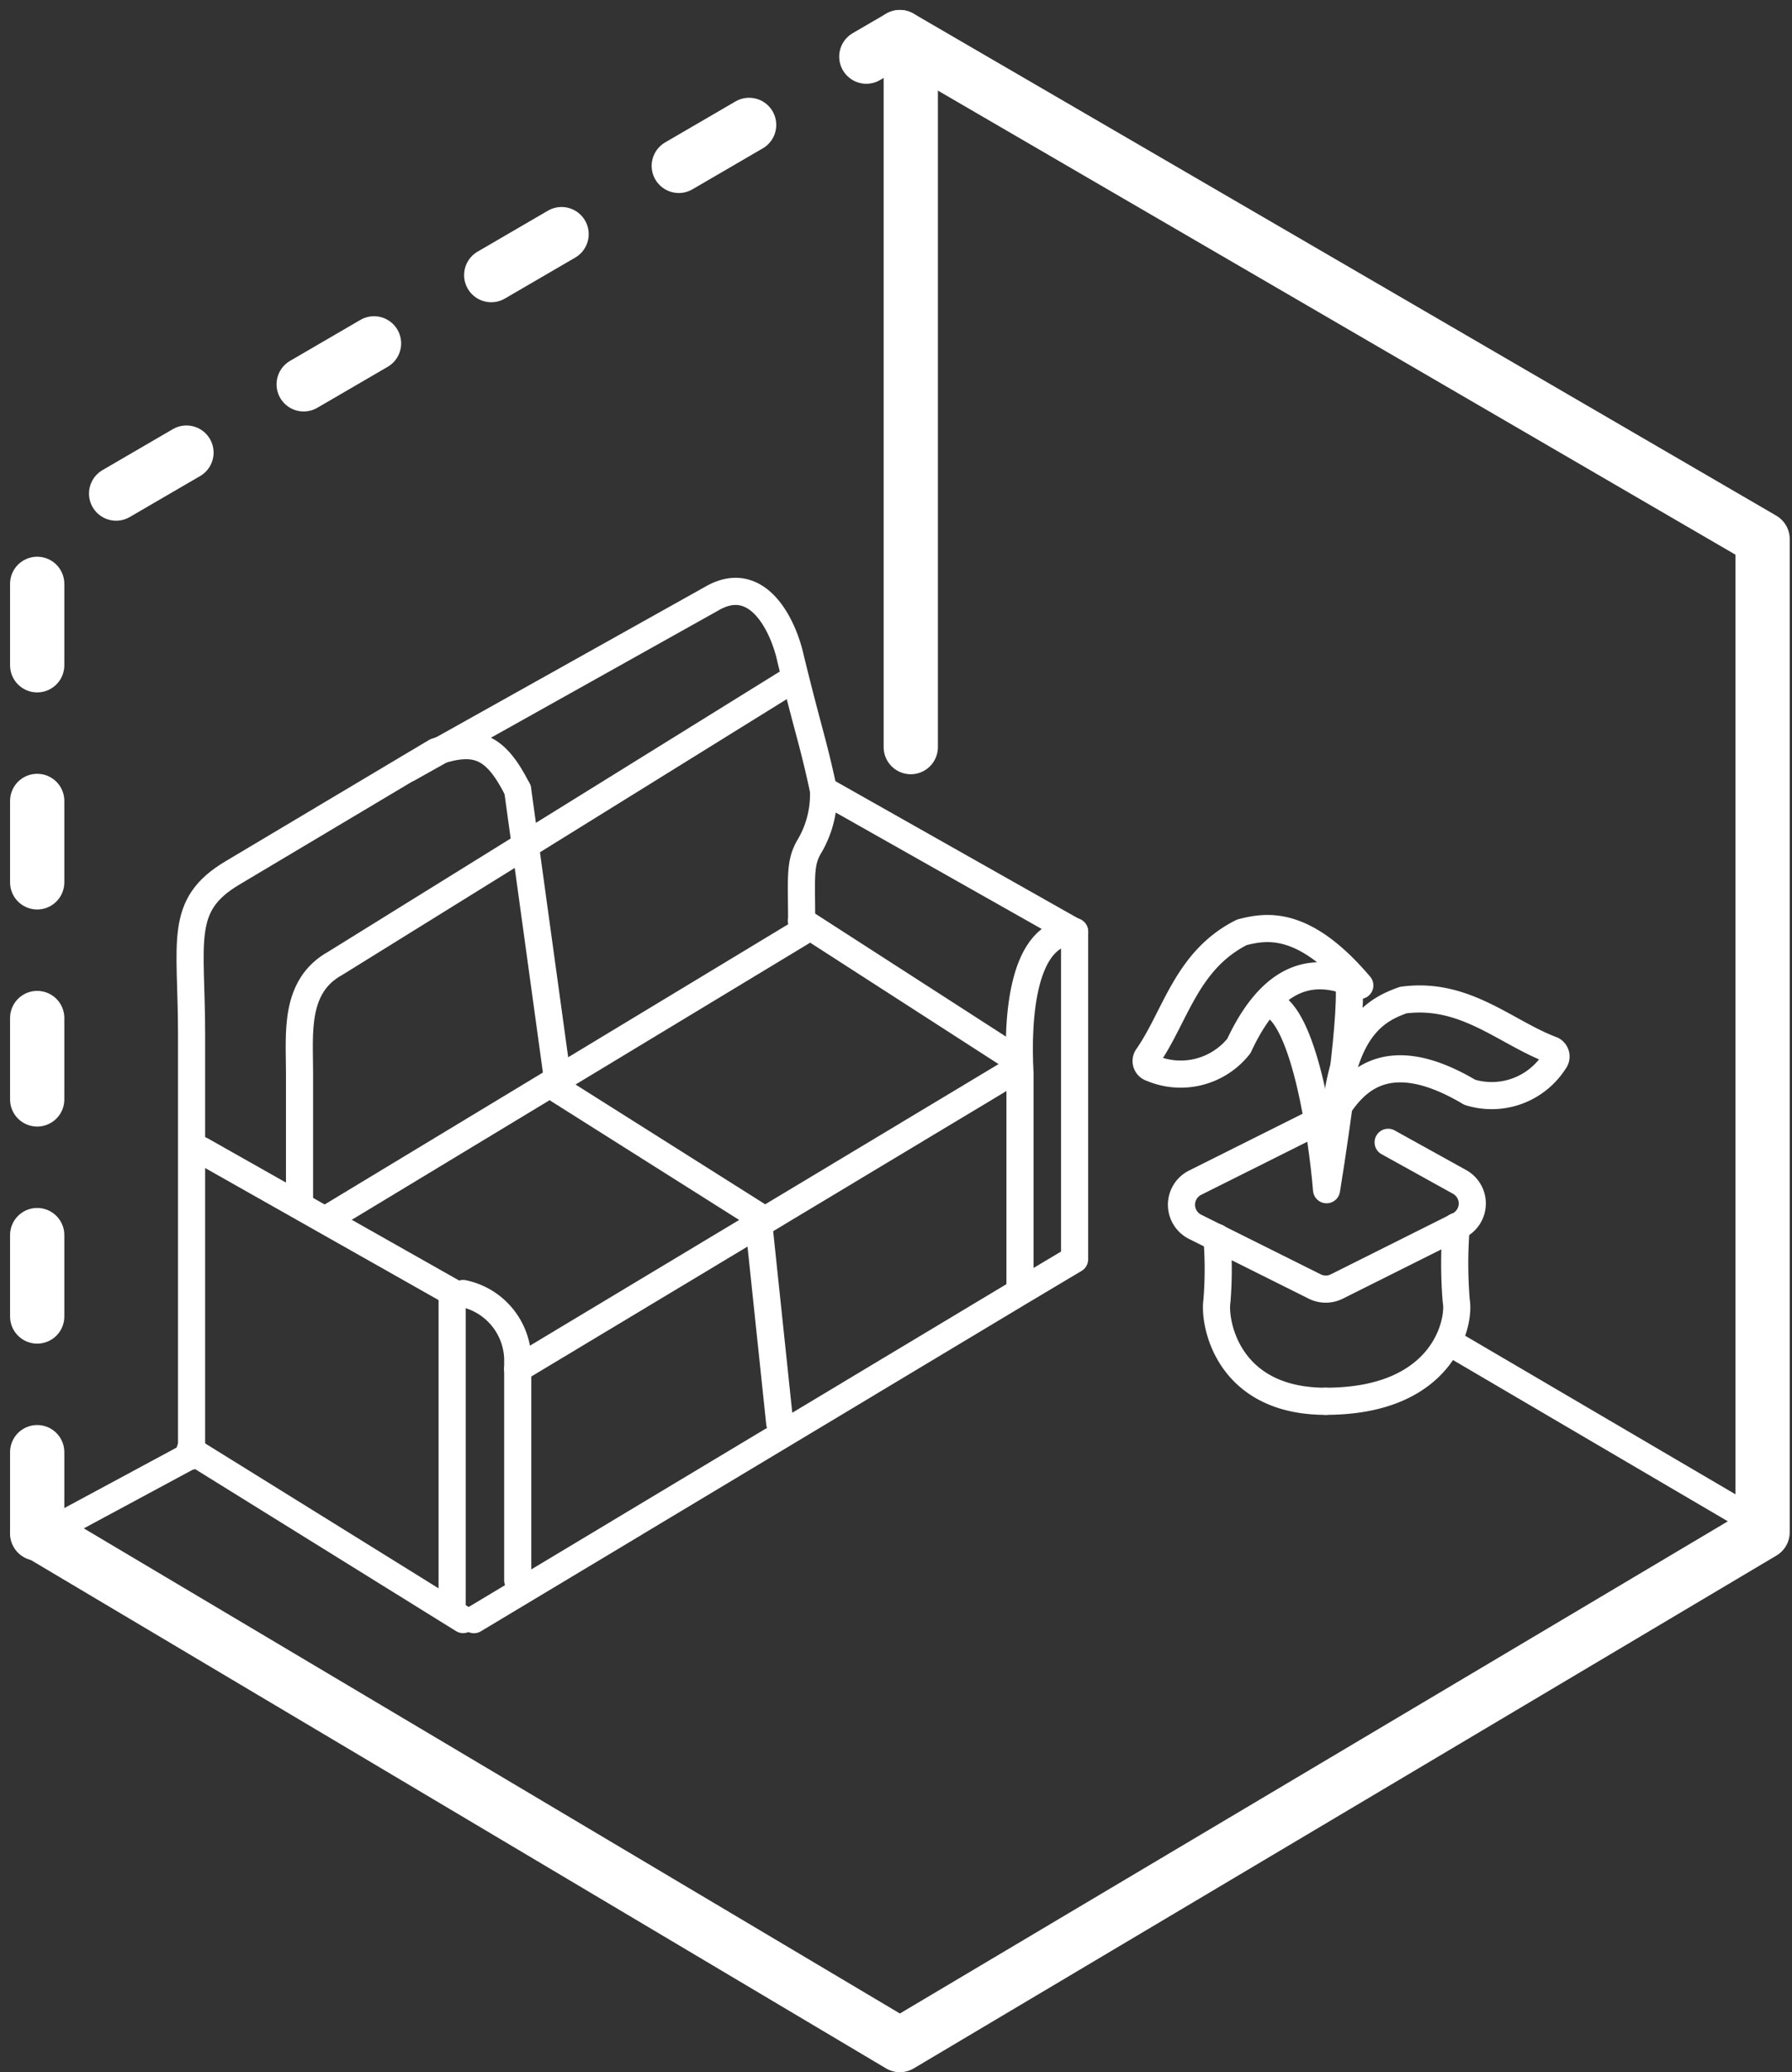 <svg xmlns="http://www.w3.org/2000/svg" width="66.055" height="76.367" viewBox="0 0 66.055 76.367"><rect x="0" y="0" width="66.055" height="76.367" fill="#333333" stroke="none"/><g id="Group_3" data-name="Group 3" transform="translate(-93.629 175.367)"><path id="Path_1" data-name="Path 1" d="M7,56.1,38.8,75,70.6,56.1V19.5L38.8,1" transform="translate(88 -175)" fill="none" stroke="#fff" stroke-linecap="round" stroke-linejoin="round" stroke-width="2"></path><path id="Path_2" data-name="Path 2" d="M7,56.15V19.517L38.8,1" transform="translate(88 -175)" fill="none" stroke="#fff" stroke-linecap="round" stroke-linejoin="round" stroke-width="2" stroke-dasharray="3 5"></path><path id="Path_3" data-name="Path 3" d="M7.443,61.4l5.233-2.818" transform="translate(87.96 -180.301)" fill="none" stroke="#fff" stroke-linecap="round" stroke-linejoin="round" stroke-width="1"></path><path id="Path_4" data-name="Path 4" d="M64.581,54.152,76.256,61" transform="translate(82.744 -179.896)" fill="none" stroke="#fff" stroke-linecap="round" stroke-linejoin="round" stroke-width="1"></path><path id="Path_5" data-name="Path 5" d="M13.2,57.772,23.265,64.02m0-12.015a2.529,2.529,0,0,1,2.013,2.4v8.17" transform="translate(87.435 -179.702)" fill="none" stroke="#fff" stroke-linecap="round" stroke-linejoin="round" stroke-width="1"></path><path id="Path_6" data-name="Path 6" d="M24.717,62.681,44.845,50.6m0,0V42.554c-.111-2.058.081-5.233,2.013-5.233V49.4Z" transform="translate(86.382 -178.359)" fill="none" stroke="#fff" stroke-linecap="round" stroke-linejoin="round" stroke-width="1"></path><path id="Path_7" data-name="Path 7" d="M26.489,53.958,44.6,43.079" transform="translate(86.221 -178.878)" fill="none" stroke="#fff" stroke-linecap="round" stroke-linejoin="round" stroke-width="1"></path><path id="Path_8" data-name="Path 8" d="M46.013,42.039l-8.008-5.161" transform="translate(85.17 -178.304)" fill="none" stroke="#fff" stroke-linecap="round" stroke-linejoin="round" stroke-width="1"></path><path id="Path_9" data-name="Path 9" d="M26.489,31.563l1.525,11.07,7.331,4.629.805,7.648" transform="translate(86.221 -177.825)" fill="none" stroke="#fff" stroke-linecap="round" stroke-linejoin="round" stroke-width="1"></path><path id="Path_10" data-name="Path 10" d="M18.959,47.262,36.269,36.8m.805-5.233L46.333,36.8" transform="translate(86.908 -177.82)" fill="none" stroke="#fff" stroke-linecap="round" stroke-linejoin="round" stroke-width="1"></path><path id="Path_11" data-name="Path 11" d="M13.256,55.955V40.438c0-3.482-.5-4.776,1.5-5.97l7.513-4.477c1.5-.5,2.2-.183,3.005,1.409" transform="translate(87.435 -177.661)" fill="none" stroke="#fff" stroke-linecap="round" stroke-linejoin="round" stroke-width="1"></path><path id="Path_12" data-name="Path 12" d="M22.06,30.023l11.175-6.251c1.707-1,2.658,1.018,2.915,2.225.692,2.818.8,2.946,1.208,4.826a3.75,3.75,0,0,1-.515,2.07c-.375.624-.29,1.155-.29,2.765" transform="translate(86.625 -177.075)" fill="none" stroke="#fff" stroke-linecap="round" stroke-linejoin="round" stroke-width="1"></path><path id="Path_13" data-name="Path 13" d="M35.745,27.133,18.955,37.548c-1.526.845-1.315,2.589-1.315,4.026v4.882" transform="translate(87.03 -177.413)" fill="none" stroke="#fff" stroke-linecap="round" stroke-linejoin="round" stroke-width="1"></path><path id="Path_14" data-name="Path 14" d="M13.644,46.179,22.9,51.413" transform="translate(87.394 -179.161)" fill="none" stroke="#fff" stroke-linecap="round" stroke-linejoin="round" stroke-width="1"></path><path id="Path_15" data-name="Path 15" d="M42.435,1.443V27.206" transform="translate(84.766 -175.04)" fill="none" stroke="#fff" stroke-linecap="round" stroke-linejoin="round" stroke-width="2"></path><path id="Path_16" data-name="Path 16" d="M58.733,44.85l-4.815,2.408a.909.909,0,0,0,0,1.626l4.409,2.2a.909.909,0,0,0,.813,0l4.493-2.247a.909.909,0,0,0,.035-1.607L61.033,45.77" transform="translate(83.764 -179.039)" fill="none" stroke="#fff" stroke-linecap="round" stroke-linejoin="round" stroke-width="1"></path><path id="Path_17" data-name="Path 17" d="M54.853,49.723a14.656,14.656,0,0,1,0,2.339c-.122.771.364,3.7,4.009,3.7" transform="translate(83.634 -179.487)" fill="none" stroke="#fff" stroke-linecap="round" stroke-linejoin="round" stroke-width="1"></path><path id="Path_18" data-name="Path 18" d="M64.077,49.28a16.9,16.9,0,0,0,0,2.741c.146.771-.437,3.7-4.811,3.7" transform="translate(83.23 -179.447)" fill="none" stroke="#fff" stroke-linecap="round" stroke-linejoin="round" stroke-width="1"></path><path id="Path_19" data-name="Path 19" d="M57.139,40.181c1.169.645,1.8,4.8,1.964,6.8.409-2.512,1.126-7.62.726-7.958" transform="translate(83.424 -178.503)" fill="none" stroke="#fff" stroke-linecap="round" stroke-linejoin="round" stroke-width="1"></path><path id="Path_20" data-name="Path 20" d="M55.4,41.513c1.574-3.384,3.5-2.616,4.458-2.232-2.062-2.429-3.435-2.19-4.345-1.958-2.063,1.033-2.446,3.119-3.5,4.614a.274.274,0,0,0,.167.392A2.737,2.737,0,0,0,55.4,41.513Z" transform="translate(83.895 -178.332)" fill="none" stroke="#fff" stroke-linecap="round" stroke-linejoin="round" stroke-width="1"></path><path id="Path_21" data-name="Path 21" d="M64.614,43.482c-3.209-1.907-4.363-.188-4.941.671.333-3.168,1.6-3.746,2.484-4.068,2.287-.31,3.779,1.2,5.49,1.838a.274.274,0,0,1,.083.418A2.737,2.737,0,0,1,64.614,43.482Z" transform="translate(83.192 -178.595)" fill="none" stroke="#fff" stroke-linecap="round" stroke-linejoin="round" stroke-width="1"></path><path id="Path_22" data-name="Path 22" d="M23.831,51.938V64.014" transform="translate(86.464 -179.696)" fill="none" stroke="#fff" stroke-width="1"></path></g></svg>